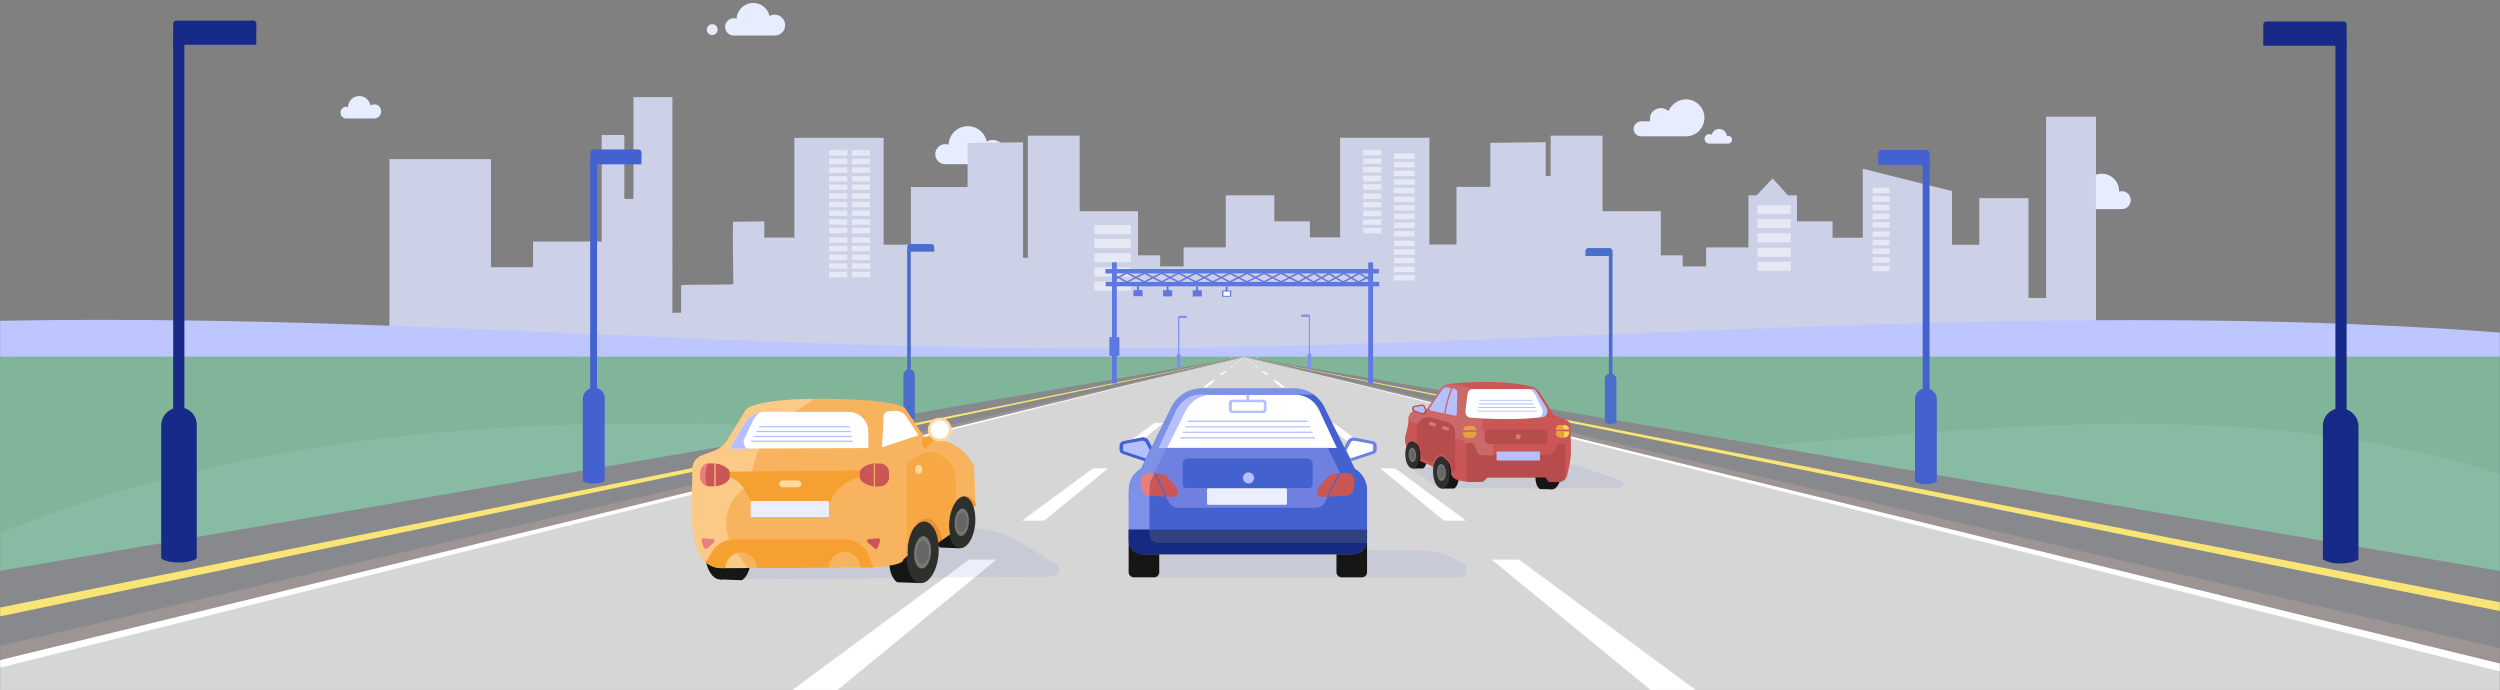 <svg xmlns="http://www.w3.org/2000/svg" width="1920" height="530" fill="none"><rect width="100%" height="100%" fill="#808080" stroke="none"/><mask id="a" width="1920" height="530" x="0" y="0" maskUnits="userSpaceOnUse" style="mask-type:alpha"><path fill="#d9d9d9" d="M0 0h1920v530H0z"/></mask><g mask="url(#a)"><mask id="b" width="1922" height="963" x="-1" y="-321" maskUnits="userSpaceOnUse" style="mask-type:luminance"><path fill="#fff" d="M1920.5-320.4H-1V642h1921.5z"/></mask><g mask="url(#b)"><path fill="#e8ecff" d="M762.4 107.5q-2.6 0-4.6 1.3a14.8 14.8 0 0 0-29.3 2.4q-1.2-.5-2.5-.5a7.7 7.7 0 0 0-7.7 7.7 7.7 7.7 0 0 0 7.7 7.7h36.4a9.3 9.3 0 0 0 9.2-9.3c0-5.1-4.1-9.3-9.2-9.3m532.4-31.2q-6.1.2-10.2 4.4l-.7.7q-1.3 1.5-2 3-.5 1.2-1.4.3a8 8 0 0 0-7.6-1.2 10 10 0 0 0-4 2.6 8 8 0 0 0-1.6 6q0 1.2-1 1.1h-6a6 6 0 0 0-5.2 3.6 5.7 5.7 0 0 0 4.7 7.9h35a14.2 14.2 0 1 0 0-28.4m-1007.6 4q-1.6 0-2.7.7c-.7-4-4.3-7.2-8.5-7.2a8.6 8.6 0 0 0-8.7 8.6L266 82a4.5 4.5 0 0 0-4.5 4.5 4.5 4.5 0 0 0 4.5 4.5h21.3a5.4 5.4 0 0 0 5.4-5.4 5.4 5.4 0 0 0-5.4-5.5m1309.7 63.9q2.3 0 4.1 1.1a13.2 13.2 0 0 1 26.3 2.1 6.8 6.8 0 0 1 9 6.5c0 3.8-3 6.9-6.8 6.9h-32.6a8.3 8.3 0 0 1-8.3-8.3 8.3 8.3 0 0 1 8.3-8.3m-284.2-41q.9 0 1.8.5a5.9 5.9 0 0 1 11.6 1l1-.2a3 3 0 1 1 0 6h-14.4a3.7 3.7 0 0 1-3.7-3.6 3.7 3.7 0 0 1 3.6-3.7M595 11.2a8 8 0 0 0-4 1.2 12.8 12.8 0 0 0-25.3 2q-1-.3-2.2-.4a6.7 6.7 0 0 0-6.6 6.7 6.7 6.7 0 0 0 6.6 6.6h31.5a8 8 0 0 0 0-16M547 26.9a4.1 4.1 0 1 0 0-8.3 4.1 4.1 0 0 0 0 8.3"/><path fill="#ccd1e7" d="M1609.7 293.9V89.6h-38.3v139.2h-13.5v-76.6h-37.8V188h-21v-41.3c-9.6-2.2-63.9-16.1-68.5-17.1v53h-23.2V170h-27.3v-20h-7l-11.7-13-12.3 13h-6.3v40h-32.5v14.6h-18v-8.5h-16.8v-33.9h-44.8v-58h-39.8v31h-3.8v-26l-42.5.5v33.8h-26v44.3h-20.8v-82h-68.6v76.5H1006v-12.3h-27.3v-20h-37.3v40H909v14.6h-18v-8.5H874v-33.9h-44.8v-58h-39.8V198h-3.7v-88.7l-42.6.5v33.8h-43.5v44.3h-21v-82h-68.5v76.6h-23.1V170l-24 .3c-.5 16 .2 32 .2 48l-4.4.2-9.3.1c-2.3 0-26.4 0-26.4.5v21.1h-6.7V74.6h-29.9v78.2h-7v-49.1h-17.4v81.8h-52.7v19.7h-32.3v-83h-78v177.6"/><path fill="#fff" d="M868.5 172.8h-28v7h28zm0 10.7h-28v7h28zm0 10.9h-28v7h28zm0 11h-28v7h28zm0 10.8h-28v7h28zm582.7-72h-13v4.2h13zm0 6.5h-13v4.2h13zm0 6.6h-13v4.2h13zm0 6.8h-13v4.2h13zm0 6.5h-13v4.2h13zm0 7.1h-13v4.2h13zm0 6.5h-13v4.2h13zm0 6.6h-13v4.3h13zm0 6.8h-13v4.2h13zm0 6.5h-13v4.2h13zm-783-88.8h-14v4.3h14zm0 6.5h-14v4.3h14zm0 6.7h-14v4.2h14zm0 6.7h-14v4.2h14zm0 6.5h-14v4.2h14zm0 6.8h-14v4.2h14zm0 6.5h-14v4.2h14zm0 6.6h-14v4.2h14zm0 6.8h-14v4.2h14zm0 6.5h-14v4.2h14zm0 7.4h-14v4.2h14zm0 6.5h-14v4.2h14zm0 6.7h-14v4.2h14zm0 6.7h-14v4.2h14zm0 6.5h-14v4.2h14zm-17.5-93.4h-14v4.3h14zm0 6.5h-14v4.3h14zm0 6.7h-14v4.2h14zm0 6.7h-14v4.2h14zm0 6.5h-14v4.2h14zm0 6.8h-14v4.2h14zm0 6.5h-14v4.2h14zm0 6.6h-14v4.2h14zm0 6.8h-14v4.2h14zm0 6.5h-14v4.2h14zm0 7.4h-14v4.2h14zm0 6.5h-14v4.2h14zm0 6.7h-14v4.2h14zm0 6.7h-14v4.2h14zm0 6.5h-14v4.2h14zm724.6-51.2h-25.6v7h25.6zm0 10.7h-25.6v7h25.6zm0 11h-25.6v7h25.6zm0 11h-25.6v7h25.6zm0 10.8h-25.6v7h25.6zm-314.4-86h-14v4.3h14zm0 6.6h-14v4.2h14zm0 6.6h-14v4.2h14zm0 6.7h-14v4.3h14zm0 6.5h-14v4.3h14zm0 7.2h-14v4.2h14zm0 6.5h-14v4.2h14zm0 6.6h-14v4.3h14zm0 6.8h-14v4.2h14zm0 6.5h-14v4.2h14zm25.6-57.2h-16v4.3h16zm0 6.5h-16v4.3h16zm0 6.7h-16v4.2h16zm0 6.7h-16v4.2h16zm0 6.5h-16v4.2h16zm0 6.8h-16v4.2h16zm0 6.5h-16v4.2h16zm0 6.6h-16v4.2h16zm0 6.8h-16v4.2h16zm0 6.5h-16v4.2h16zm0 7.4h-16v4.2h16zm0 6.5h-16v4.2h16zm0 6.7h-16v4.2h16zm0 6.7h-16v4.2h16zm0 6.5h-16v4.2h16z" opacity=".5"/><path fill="#bdc6ff" d="M-255.8 262.5c170.4-19.7 353.4-19.2 531.3-13.2 178 6 355 17.3 533.6 18.3 221 1.2 440.3-13.2 660.8-19.3 220.4-6 449.7-3 650.6 30.9V381H-255.8"/><path fill="#87bba4" d="M1967 274H-57.4v471.2H1967z"/><path fill="#80b59a" d="M1967 274H-57.4v161.7c174.7-87.5 378.7-112 575.8-110.5C747.2 327 975.4 360 1204.2 352c134.5-4.7 268.2-23.5 402.8-26.2 122.2-2.4 247.3 9.3 360 55.1z"/><path fill="#d7d6d6" d="m953.3 274.5-522 128C427.3 403.4-1 508.8-1 513l-4.5 126.6c0 5 4 9 9 9l1908 2.3c5 0 9-4 9-9V498c0 22.2-428.3-92.2-432.3-93.2L957.6 274.5a9 9 0 0 0-4.3 0"/><path fill="#87898d" d="M-1 510v-71.4L955.5 274zm1921.5-8v-63.4L955.5 274z"/><path fill="#9d9593" d="M-1 508v-11.8L955.5 274zm1921.5 1.9V498l-965-224z"/><path fill="#f9e476" d="M-1 473.6v-6.8L955.5 274zm1921.5-4.2v-6.7L955.5 274z"/><path fill="#fff" d="M-1 513v-5.8l956.5-233.3zm1921.5 2.8v-6l-965-236z"/><path fill="#4c6ecb" d="M1238.4 194.8h-2.8v123.6h2.8z"/><path fill="#4c6ecb" d="M1241.4 324.5v.1c-.4.2-1.6 1-4.5 1-2.7 0-4-.8-4.3-1l-.1-.1v-33.2a4.3 4.3 0 0 1 4.3-4.4c2.5 0 4.6 2 4.6 4.6zm-21.4-134h16a2.4 2.4 0 0 1 2.4 2.4v3.7h-20.8v-3.7a2.4 2.4 0 0 1 2.4-2.4M696.7 315.3h2.8V191.7h-2.8z"/><path fill="#4c6ecb" d="M693.8 321.3v.1c.3.2 1.6 1 4.4 1 2.7 0 4-.8 4.4-1V288a4.3 4.3 0 0 0-4.3-4.4 4.5 4.5 0 0 0-4.5 4.6zm23.7-128h-20.7v-3.6a2.4 2.4 0 0 1 2.3-2.3h16a2.4 2.4 0 0 1 2.4 2.3z"/><path fill="#fff" d="M641 531.7H606l138.2-101.9h21zm161-131.9h-17l54.4-40.1H851zm68.2-56h-9.4l25.9-19h6.8zm37.1-30.3H902l13-9.6h4zm19.6-16h-3.1l7-5.3h2.5zm11.5-9.5h-2l4.2-3h1.5zm7.1-5.8h-1l2-1.5h.9zm3.6-3h-.7l1.3-1h.6zm2.2-1.7h-.5l1-.8h.4zm1.6-1.3h-.3l.7-.6c.2 0-.4.6-.4.6m317 255.5h34.9l-138.2-101.9h-21zm-161-131.9h17l-54.4-40.1H1060zm-68.2-56h9.4l-25.9-19h-6.8zm-37.1-30.3h5.3l-13-9.6h-4zm-19.6-16h3.1l-7-5.3h-2.5zm-11.4-9.5h1.8l-4-3h-1.5zm-7.2-5.8h1l-2-1.5h-.8zm-3.6-3h.7l-1.3-1h-.6zm-2.2-1.7h.5l-1-.8h-.4zm-1.6-1.3h.3l-.7-.6c-.2 0 .4.6.4.6"/><path fill="#4462cf" d="m885.8 420.8 207 2a63 63 0 0 1 33.4 11.5v4.6c0 2.5-2.7 4.5-6 4.5H885.8zM564.4 445l243.8-2.2c5.7-.1 7.2-8 2-10l-24.3-15a81 81 0 0 0-44.8-12.1l-204.6 6.1zm540.9-69.8 138.2-.5c3.8 0 4.8-4.4 1.3-5.7l-35.5-12.2-126.8 2z" opacity=".1" style="mix-blend-mode:multiply"/><path fill="#4462cf" d="M1481.9 123.4h-5.3v234.7h5.3z"/><path fill="#4462cf" d="m1487.5 369.6-.1.2c-.5.4-2.9 2-8.3 2-5.1 0-7.7-1.6-8.3-2l-.1-.2v-63.1c0-4.6 3.7-8.2 8.2-8.2 4.8 0 8.6 3.8 8.6 8.6zm-42.7-254.4h34.7a2.4 2.4 0 0 1 2.4 2.4v9h-39.4v-9a2.4 2.4 0 0 1 2.3-2.4M453.3 357.7h5.2V123h-5.3z"/><path fill="#4462cf" d="m447.6 369.2.1.2c.6.4 3 2 8.4 2 5 0 7.7-1.6 8.3-2v-63.3a8 8 0 0 0-8.2-8.3 8.6 8.6 0 0 0-8.6 8.7zm45-243h-39.3v-9a2.4 2.4 0 0 1 2.4-2.4h34.6a2.4 2.4 0 0 1 2.4 2.4z"/><path fill="#5f77e1" d="M857.7 201.5H854v93h3.7z"/><path fill="#5f77e1" d="M1059.2 219.9v-3.4h-210v3.4zm-.2-9.9v-3.4H849v3.4z"/><path fill="#5f77e1" d="M1050.8 201.5v92.9h3.7v-92.9zm-185.6 16-.6-1 14.6-7.6.7 1z"/><path fill="#5f77e1" d="m865.5 208.9-.7 1 14.4 7.5.7-1z"/><path fill="#5f77e1" d="M855.2 215q-.3-.5.2-.8l9.4-5q.5-.2 1 .2.1.5-.3.8l-9.5 5q-.5.2-.8-.2"/><path fill="#5f77e1" d="m855.5 210.3-.7 1 10 5.8q.5.3 1-.2.2-.5-.3-.8zm23.1 7.1-.7-1 14.4-7.5.7 1z"/><path fill="#5f77e1" d="m878.6 208.9-.7 1 14.4 7.5.7-1z"/><path fill="#5f77e1" d="m891.7 217.4-.6-1 14.4-7.5.6 1z"/><path fill="#5f77e1" d="m891.7 208.9-.6 1 14.4 7.5.6-1z"/><path fill="#5f77e1" d="m904.8 217.4-.6-1 14.4-7.5.7 1z"/><path fill="#5f77e1" d="m904.8 208.9-.6 1 14.4 7.5.7-1z"/><path fill="#5f77e1" d="m918 217.4-.7-1 14.4-7.5.7 1z"/><path fill="#5f77e1" d="m918 208.9-.7 1 14.4 7.5.7-1z"/><path fill="#5f77e1" d="m931 217.4-.6-1 14.4-7.5.7 1z"/><path fill="#5f77e1" d="m931 208.9-.6 1 14.4 7.5.7-1z"/><path fill="#5f77e1" d="m944.2 217.4-.7-1L958 209l.7 1z"/><path fill="#5f77e1" d="m944.2 208.9-.7 1 14.4 7.5.7-1z"/><path fill="#5f77e1" d="m957.3 217.4-.6-1L971 209l.6 1z"/><path fill="#5f77e1" d="m957.3 208.9-.6 1 14.4 7.5.6-1z"/><path fill="#5f77e1" d="m970.4 217.4-.6-1 14.4-7.5.6 1z"/><path fill="#5f77e1" d="m970.4 208.9-.6 1 14.4 7.5.6-1z"/><path fill="#5f77e1" d="m983.6 217.4-.7-1 14.4-7.5.7 1z"/><path fill="#5f77e1" d="m983.6 208.9-.7 1 14.6 7.7.7-1z"/><path fill="#5f77e1" d="m996.9 217.4-.7-1 12.4-6.8.6 1z"/><path fill="#5f77e1" d="m996.9 208.9-.7 1 13.3 8 .7-1z"/><path fill="#5f77e1" d="m1008.6 217.4-.6-1 12.4-6.8.6 1z"/><path fill="#5f77e1" d="m1008.6 208.9-.6 1 13.3 8 .7-1z"/><path fill="#5f77e1" d="m1019.6 217.4-.6-1 12.4-6.8.6 1z"/><path fill="#5f77e1" d="m1019.6 208.9-.6 1 13.3 8 .7-1z"/><path fill="#5f77e1" d="m1031.5 217.4-.7-1 12.4-6.8.7 1z"/><path fill="#5f77e1" d="m1031.5 208.9-.7 1 13.3 8 .7-1z"/><path fill="#5f77e1" d="m1054.2 210-11.6 6.4.7 1 11-6z"/><path fill="#5f77e1" d="m1054.2 215.4-10.9-6.5-.7 1 11.6 7zm-194.5 43.5H852v14.4h7.7zm17.8-36.1h-7v4.7h7z"/><path fill="#5f77e1" d="M874.7 219.7h-1.5v4h1.5zm25.5 3.2h-7v4.7h7z"/><path fill="#5f77e1" d="M897.4 219.8H896v4h1.5zM923 223h-7v4.7h7z"/><path fill="#5f77e1" d="M920.1 220h-1.5v3.9h1.5zm25.5 3.2h-7v4.7h7z"/><path fill="#5f77e1" d="M942.8 220h-1.5v4h1.5z"/><path fill="#fff" d="M944.6 223.9h-5v3.3h5z"/><path fill="#161615" d="M1085 359.8h7.9s2.8-1.2 3-7.4c.4-6.3-9.2-12.9-9.2-12.9"/><path fill="#ca5656" d="M1091.4 346.7c-.9-5.9-3.8-10-7.2-9.8q-2.1 0-3.6 2c-.7 1-1 .5-1.1 2l.9 3c.3-2 2-4.7 4-4.8 2.2 0 6.3 2.8 7 7.6"/><path fill="#2e302c" d="M1085 359.8c3-.1 5.3-4.9 5-10.7-.1-5.7-2.7-10.3-5.7-10.2-3 0-5.3 4.8-5 10.6.1 5.8 2.7 10.4 5.7 10.3"/><path fill="#777" d="M1084.9 354.8c1.5 0 2.7-2.5 2.6-5.6s-1.5-5.4-3-5.3c-1.6 0-2.8 2.5-2.7 5.5s1.5 5.5 3 5.4"/><path fill="#666" d="M1084.8 353.3c1.1 0 2-1.8 2-4-.1-2.2-1.1-4-2.3-4-1.1.1-2 2-2 4.1.2 2.2 1.1 4 2.3 4"/><path fill="#161615" d="M1107.4 375.2h9.3s3.3-1.4 3.7-8.8-9.9-13.9-9.9-13.9"/><path fill="#ca5656" d="m1114.6 360.8.1-1c-1-7-4.3-11.6-8.2-11.5q-6 .1-6.9 9.8l1.7 1c.4-5.6 2.4-8 5.3-8.2 2.8 0 7.2 4.2 8 9.9"/><path fill="#2e302c" d="M1107.4 375.2c3.6-.1 6.3-5.8 6-12.6s-3.3-12.2-6.8-12.1c-3.6.1-6.3 5.7-6 12.6s3.3 12.2 6.8 12.1"/><path fill="#777" d="M1107.2 369.3c1.9 0 3.3-3 3.2-6.6s-1.8-6.4-3.6-6.3c-1.9 0-3.3 3-3.2 6.6.2 3.5 1.8 6.4 3.6 6.3"/><path fill="#666" d="M1107.2 367.5c1.3 0 2.3-2.1 2.3-4.7-.1-2.6-1.3-4.7-2.7-4.7-1.3.1-2.3 2.2-2.2 4.8s1.2 4.7 2.6 4.6"/><path fill="#ca5656" d="M1114.5 361.7c-.6-7.3-4.4-13-8.4-12.7-3.1.3-5.5 4.1-6.1 9.2l-9.5-4.2q.6-2.6.3-5.7c-.5-6.2-3.7-11-7.1-10.7q-2.7.4-4.1 3.7c-2-7 2.1-10.3 2.1-19.3 0-9.5 14.3-8 14.3-8l10-14.8c1.7-2.7 4.7-4.2 8-4.5 47.3-4.3 65 3.2 65 3.2-.4 0 2.6 2 4.4 4.9l10 16 8.8 3.4a6 6 0 0 1 4 5.6l.3 17.5q0 6-1.2 12l-1.7 7.7a6.6 6.6 0 0 1-6.4 5.1h-7.8l-2.5-3.4h-44.6l-3.2 3.2c-24 1.6-24-4.8-24-4.8l-.5-.3z"/><path fill="#cc7d7d" d="M1146.6 335.9s-10.9 1.4-7.5-16.7c3.2-16.6-1.5-21.5-27.1-24.1q-3.9 1-6 4.1l-10 14.9s-14.3-1.6-14.3 8v.6l33.9 14.2s10.6-1.4 11.8 8 19.2 11.2 19.2 11.2z" opacity=".5"/><path fill="#161615" d="m1192 375.8-9.3-.2s-3.3-1.4-3.5-8.8 9.3-12.2 9.3-12.2"/><path fill="#4462cf" d="M1185.8 360.3c1-6.1 4.1-10.6 7.5-10.4q5.3.3 6 10" opacity=".2" style="mix-blend-mode:multiply"/><path fill="#161615" d="M1199 363.8c.4-6.8-2.2-12.5-5.8-12.7s-6.7 5.2-7 12c-.4 6.8 2.2 12.5 5.7 12.7 3.6.2 6.7-5.2 7.1-12"/><path fill="#161615" d="M1196 363.6c.1-3.5-1.2-6.5-3-6.6-2-.1-3.6 2.7-3.8 6.3s1.2 6.5 3 6.6 3.6-2.7 3.7-6.3"/><path fill="#161615" d="M1195 363.6c.2-2.6-.8-4.8-2.2-4.8-1.3-.1-2.5 2-2.7 4.5-.1 2.6.9 4.8 2.2 4.8 1.4.1 2.6-2 2.7-4.5"/><path fill="#b74c4c" d="m1099.5 320.7 11.5 3.3a9 9 0 0 1 6.6 8.7v30l-3.1-1.4c-.7-7.1-4.4-12.6-8.4-12.3-2.6.3-4.6 2.8-5.6 6.5l-9.7-4q.1-1.5 0-3.2-.5-5.2-2.8-8.2v-10.7a9 9 0 0 1 11.5-8.7"/><path fill="#fff" d="m1187.6 313.3-7.8-12.5q-1.3-2-3.5-2h-45.1c-2.1 0-4 1.7-4.2 4l-1.5 13c-.3 2.6 1.5 5 4 5 10.1.8 36 2.2 55-.5 3.2-.4 4.8-4.2 3-7"/><path fill="#b7c0ff" d="M1136.3 307.8h40.6v-.7h-40.6zm-.5 2.8h42.3v-.8h-42.3zm-.4 2.8h44v-.8h-44zm-.4 2.7h45.5v-.7H1135zM1176.3 298.7q2.2.1 3.5 2l7.8 12.6c1.7 2.8.1 6.6-3 7l-1.2.2h-1l1-1a5 5 0 0 0 .9-5.6l-5-10.3a11 11 0 0 0-3.8-4.3l-1-.6z"/><path fill="#e7a13c" d="M1123.7 330.4a3.3 3.3 0 0 1 3.2-3.3h3.5c1.8 0 3.3 1.5 3.3 3.3zm10 1.4v1.4a3.3 3.3 0 0 1-3.3 3.2h-3.5a3.3 3.3 0 0 1-3.2-3.2v-1.4z"/><path fill="#ffd45c" d="M1195 329.9a3.3 3.3 0 0 1 3.3-3.4h3.5c1.8 0 3.3 1.5 3.3 3.3zm10 1.4v1.3a3.3 3.3 0 0 1-3.2 3.3h-3.5a3.3 3.3 0 0 1-3.3-3.3v-1.3z"/><path fill="#e7a13c" d="M1201.1 329.8h-6a3.3 3.3 0 0 1 3.2-3.3h2.2l.2 1zm0 6h-2.8a3.3 3.3 0 0 1-3.3-3.2v-1.4h6.2a26 26 0 0 1 0 4.7"/><path fill="#b74c4c" d="M1185 341h-41a3.6 3.6 0 0 1-3.7-3.5v-3.8a4 4 0 0 1 4-4h40.2a4 4 0 0 1 4 4v3.8a3.6 3.6 0 0 1-3.6 3.6"/><path fill="#cc7d7d" d="M1166 337.3q1.8-.2 2-2-.2-1.7-2-1.8c-1.8-.1-1.9.8-1.9 1.9s.9 2 2 2"/><path fill="#b7c0ff" d="M1098.2 313.2c2.1-3.3 6.8-10.4 9.5-14a4 4 0 0 1 4.3-1.6l2.4.5c-1.1 2.9-4 10.6-5.3 19.4l-10-2.1a1.4 1.4 0 0 1-1-2.2m21.1-11.5-.4 16.3c0 .8-.8 1.3-1.6 1.2l-7-1.5c1.3-9 4.3-16.8 5.4-19.4l1 .2a3 3 0 0 1 2.6 3.2"/><path fill="#cc7d7d" d="m1108 329.6 3.8 1a1 1 0 0 0 1-.6l.2-.8a1 1 0 0 0-.6-1l-3.7-1a1 1 0 0 0-1 .5l-.2.8q-.2.9.5 1m-10.1-3 3.7 1a1 1 0 0 0 1-.7l.2-.8a1 1 0 0 0-.5-1l-3.8-1a1 1 0 0 0-1 .6l-.2.8q-.2.7.6 1"/><path fill="#b74c4c" d="M1129.4 340q1.6.2 2.6 1.4l2.8 6.6c2 2 6.4 1.7 9.1 1.7h39.9c2.7 0 7.7-.2 9.6-2.2l1.8-3.8c1-2 2-2.9 4.4-2.9q1.6 0 2.5 1.3v24.2l-.1.5c-.2 1.2-.7 2.3-2.5 2.9l-1.7.4a50 50 0 0 1-8.5 0l-1.2-1.7-1.2-1.7h-44.6l-3.2 3.2q-8.2.5-13 0V341a4 4 0 0 1 3.2-.9"/><path fill="#b7c0ff" d="M1150 353.7h32.2q.5 0 .5-.6v-5.8a1 1 0 0 0-.5-.5h-32.3q-.5 0-.5.5v5.8q0 .5.5.6"/><path fill="#b74c4c" d="m1095.9 316-1.6-4a2 2 0 0 0-2.4-1.3l-6 1.1q-1.2.4-1.3 1.5v1.3a1.4 1.4 0 0 0 1 1.4l7.2 2.5q1.4.4 2.3-1z"/><path fill="#b7c0ff" d="M1093.3 312.4a1 1 0 0 0-1.4-.7l-5.6 1a1 1 0 0 0-.5.6v1.2q0 .5.4.6l5.6 2c.8.3 1.8-.1 2.2-.9l.6-1.2z"/><path fill="#7080e1" d="m1028.3 351.9 6.5-13a5 5 0 0 1 5.7-2.8l14 2.8a3.5 3.5 0 0 1 2.8 3.4v3q-.1 2.3-2.3 3.2l-22.6 7.5z"/><path fill="#7080db" d="m889 351.9-6.6-13a5 5 0 0 0-5.7-2.8l-14 2.8a3.5 3.5 0 0 0-2.8 3.4v3q.1 2.3 2.3 3.2l22.6 7.5z"/><path fill="#4462cf" d="m889 351.9-6.6-13a5 5 0 0 0-5.7-2.8l-14 2.8a3.5 3.5 0 0 0-2.8 3.4v3q.1 2.3 2.3 3.2l22.6 7.5z"/><path fill="#b7c0ff" d="M880 340a3 3 0 0 0-3.1-1.5l-13.1 2.4a2 2 0 0 0-1.3 1.5v2.8q0 1 1 1.4l16.6 5.5 3-6.1z"/><path fill="#161615" d="M866.8 415.7h23.5v23.7a4 4 0 0 1-4 4h-15.4a4 4 0 0 1-2.9-1.2 4 4 0 0 1-1.2-2.8zm159.6 0h23.5v23.6a4 4 0 0 1-1.2 3 4 4 0 0 1-2.9 1.1h-15.4a4 4 0 0 1-2.8-1.2 4 4 0 0 1-1.2-2.8z"/><path fill="#4462cf" d="M1040.5 390H876.3c-7 0-11.6-7.2-8.4-13.3l32-64.6a26 26 0 0 1 9.5-10 26 26 0 0 1 13.3-3.8H994a26 26 0 0 1 13.3 3.7 26 26 0 0 1 9.5 10l32 64.7c3.2 6-1.5 13.4-8.3 13.4"/><path fill="#4462cf" d="M866.9 415.6v-39.2q0-3.8 1.4-7.3a19 19 0 0 1 4.1-6.2 19 19 0 0 1 6.2-4.1 19 19 0 0 1 7.3-1.5h144.9c5 0 9.9 2 13.5 5.6a19 19 0 0 1 5.6 13.5v39.2c0 1.4-8.7 10-10.1 10h-163"/><path fill="#fff" d="M1026.7 344H890l12.4-26.5c3.3-8.2 10.7-14.3 19.6-14.3h72.7c9 0 16.1 5.3 19.6 14.3z"/><path fill="#b7c0ff" d="M889.8 417a7 7 0 0 1-7-7v-34.2q0-4.9 2.2-9.3l25.5-51a23 23 0 0 1 20.1-12.4h78.2l-1.5-1a26 26 0 0 0-13.3-3.8h-71.3a26 26 0 0 0-22.8 13.8l-23.8 48a19 19 0 0 0-3.7 2.9 19 19 0 0 0-4 6.2 19 19 0 0 0-1.5 7.3v39.1a10.5 10.5 0 0 0 10 10H1040c5-.3 8.8-4 9.6-8.7z" opacity=".5"/><path fill="#b7c0ff" d="M970.6 307H946c-1.2 0-2.2 1-2.2 2.3v5.7c0 1.2 1 2.2 2.2 2.2h24.5c1.2 0 2.2-1 2.2-2.2v-5.7q-.2-2-2.2-2.2"/><path fill="#fff" d="M969.6 308.9h-22.5a1 1 0 0 0-1 1v4.5q0 1 1 1h22.5q1 0 1-1V310q0-1-1-1.1"/><path fill="#b7c0ff" d="M959.4 303.2h-2.1v4.8h2.1zm-45 6.8-.5.5zm-2.9 3.8-.3.4zm3.5-4.3.5-.6zm11.2-6-1 .3zm1.5-.2"/><path fill="#4462cf" d="m923.8 304.2-.5.1zm1.4-.4-.5.1zm-13.2 9.1-.5.9zm1-1.2-.6.7zm5.5-5-.6.4zm-1.3.8-.5.5zm-1.1 1"/><path fill="#b7c0ff" d="m910.5 315.5.7-1.3.3-.4.5-.9.4-.5.6-.7.4-.6.5-.6.5-.5.6-.5 1-1 .7-.6.5-.4.7-.5.6-.3.7-.5 1.8-1 .9-.3.5-.2 1.3-.5 1-.3.5-.1 1-.3h.4l1.1-.2h.3l1.2-.1H922c-9 0-16.3 6.1-19.6 14.3L890 344h6.3"/><path fill="#304280" d="M866.9 406.8v8.3c0 5.8 4.7 10.5 10.5 10.5h162c5.7 0 10.5-4.7 10.5-10.5v-8.3z"/><path fill="#fff" d="M1037.2 340a3 3 0 0 1 3.1-1.5l13 2.4q1.2.2 1.3 1.5v2.8q0 1-1 1.4l-16.5 5.5-3.1-6.1z"/><path fill="#172a81" d="M1049.6 417H889.8a7 7 0 0 1-7-7v-3.2h-16v8.8h.1a10.5 10.5 0 0 0 9 10H1040c5-.3 8.8-4 9.6-8.7"/><path fill="#7080e1" d="M905.1 390h105c3 0 5.8-1.6 7.3-4.2l12.4-21.5-10.1-20.3H896.3l-10.5 20.3 11.9 21.4a9 9 0 0 0 7.4 4.4"/><path fill="#ca5656" d="M882.8 375.8v5l18 .8a4 4 0 0 0 3.3-6.2c-3.7-5.4-9.4-12-14.5-11.8l-3.1-.1-1.5 3a21 21 0 0 0-2.2 9.3"/><path fill="#e97e7e" d="m875.8 369.8.7 5.3a6 6 0 0 0 5.2 5.6l1.1.1v-5q0-4.9 2.2-9.3l1.5-3-4.6-.2a6 6 0 0 0-6 6.5"/><path fill="#ca5656" d="m1015.4 381.6 19-.9a6 6 0 0 0 5.2-5.6s.4-2.3.7-5.3a6 6 0 0 0-6-6.5l-7.7.3c-5.2-.3-10.9 6.4-14.6 11.8a4 4 0 0 0 3.4 6.2"/><path fill="#4462cf" d="m895.3 381.4-8.8-17.9h1l8.8 18.1zm133-18.2-9.5 18.5h1l9.5-18.3z"/><path fill="#b7c0ff" d="M1004.3 323h-92.1v1.1h92.1zm2 4.3h-96.1v1h96zm1.8 4.2h-99.7v1h99.7zm1.8 4.2H906.6v1.1h103.3z"/><path fill="#4462cf" d="M912.3 352.1h91.8a4 4 0 0 1 4 4v16a2.7 2.7 0 0 1-2.7 2.7H911a2.7 2.7 0 0 1-2.7-2.7v-16a4 4 0 0 1 4-4"/><path fill="#b7c0ff" d="M958.9 371.3a4.2 4.2 0 1 0 0-8.5 4.2 4.2 0 0 0 0 8.5"/><path fill="#eaeeff" d="M987.3 375H928a1 1 0 0 0-1 1v10.8q.1.8 1 .9h59.4a1 1 0 0 0 1-.9V376a1 1 0 0 0-1-.8"/><path fill="#8091ea" d="M1006 242.9h-.8V281h.9z"/><path fill="#8091ea" d="M1007 283q0 .3-1.4.4-1.3-.1-1.4-.4v-10.3q.1-1.2 1.4-1.3 1.3.1 1.5 1.4zm-6.6-41.5h4.4q1.2.1 1.3 1.3v.6h-7v-.6q.1-1.2 1.3-1.3m-95.6 39.7h.9v-37.4h-1z"/><path fill="#8091ea" d="M903.8 283q0 .2 1.4.3l1.5-.3v-10q-.1-1.3-1.4-1.4-1.4.2-1.5 1.4zm7.9-38.7h-7v-.6q.1-1.1 1.3-1.2h4.5q1 0 1.2 1.2z"/><path fill="#b7c0ff" d="M965.5 267.8h-.2v7.6h.2z"/><path fill="#b7c0ff" d="M965.7 275.8h-.6v-2q0-.4.3-.4t.3.3zm-1.3-8.3h.9l.2.2v.2h-1.4v-.2zm-19 8h.1V268h-.2z"/><path fill="#b7c0ff" d="m945.1 275.8.3.1h.3v-2q0-.3-.3-.3t-.3.2zm1.6-7.7h-1.4v-.1q0-.2.3-.3h.9l.2.3z"/><path fill="#172a88" d="M1802.2 29.8h-8.6v380.9h8.6z"/><path fill="#172a88" d="m1811.3 429.3-.1.4c-.9.6-4.8 3-13.5 3a25 25 0 0 1-13.5-3l-.2-.4V327c0-7.4 6-13.4 13.3-13.4a14 14 0 0 1 14 14zm-70.7-412.8h59.2a2.4 2.4 0 0 1 2.4 2.3v16.3h-64V18.9a2.4 2.4 0 0 1 2.4-2.4M133 410h8.6V29.1H133z"/><path fill="#172a88" d="M123.8 428.7q0 .2.2.3c.8.7 4.7 3 13.5 3 8.2 0 12.5-2.4 13.4-3l.2-.3V326.2c0-7.4-6-13.3-13.3-13.3a14 14 0 0 0-14 14zm73-394.3H133V18.2a2.4 2.4 0 0 1 2.3-2.4h59.2a2.4 2.4 0 0 1 2.4 2.4z"/><path fill="#000553" d="m1032 457.5.3.1z"/><path fill="#304280" d="M1068.5 457.5h-.4zm1.1-.2h-1.2v.1z"/><path fill="#161615" d="m552.9 445 16.7.6s6-2.2 7.1-15.6c1.2-13.3-15.6-22.9-15.6-22.9"/><path fill="#161615" d="M565.4 417.8c-1.2-11.2-6.4-19.6-12.5-19.6s-10.4 6.2-11.6 17.4"/><path fill="#161615" d="M552.9 445c6.4 0 11.6-10 11.6-22.2s-5.2-22.3-11.6-22.3-11.6 10-11.6 22.3 5.2 22.2 11.6 22.2"/><path fill="#161615" d="M552.9 434.4c3.3 0 6-5.2 6-11.6s-2.7-11.7-6-11.7-6.1 5.2-6.1 11.7 2.7 11.6 6 11.6"/><path fill="#161615" d="M552.9 431.2c2.4 0 4.4-3.8 4.4-8.4s-2-8.5-4.4-8.5-4.5 3.8-4.5 8.5c0 4.6 2 8.4 4.5 8.4m184.3-10.1-15-.6s-5.3-2.4-5.4-14.4 18.6-24 18.6-24"/><path fill="#ec902e" d="M726 395.5c2-11.1 7.9-18.6 14.3-18.2a9 9 0 0 1 6.8 4.1q2 3.2 2.3 7.4l-3.1.4c-.4-3.9-2.6-7.3-6.3-7.6-4.4-.3-12.4 4.9-14 14"/><path fill="#2e302c" d="M749 401.8c.8-11-3.2-20.3-9-20.7s-11 8.2-11.8 19.2 3.3 20.3 9 20.7 11-8.2 11.8-19.2"/><path fill="#777" d="M744 401.4c.5-5.8-1.6-10.6-4.6-10.8s-5.8 4.3-6.2 10c-.4 5.9 1.7 10.7 4.7 11 3 .2 5.8-4.4 6.2-10.2"/><path fill="#666" d="M742.6 401.3c.3-4.2-1.3-7.7-3.4-7.8-2.2-.2-4.2 3-4.5 7.3s1.2 7.7 3.4 7.9c2.2.1 4.2-3.2 4.5-7.4"/><path fill="#161615" d="m707 447.8-17.8-.6s-6.2-2.8-6.4-17 19.8-26 19.8-26"/><path fill="#ec902e" d="m694.2 419.8-.2-2c2.3-13 9.1-21.8 16.5-21.3 7.6.6 12.3 5.6 12.8 18.4l-3.6 2.6c-.4-10.8-4-15.6-9.5-16s-14.1 7.4-16 18.3"/><path fill="#2e302c" d="M720.8 425c1-13-3.8-24-10.6-24.4-6.8-.5-13 9.7-14 22.8-.8 13 4 24 10.7 24.4 6.8.5 13-9.7 14-22.7"/><path fill="#777" d="M715 424.7c.5-6.9-2-12.6-5.6-12.9-3.5-.2-6.8 5.1-7.3 12-.5 6.8 2 12.6 5.6 12.8s6.8-5 7.3-12"/><path fill="#666" d="M713.2 424.5c.4-5-1.4-9-4-9.3-2.6-.1-5 3.7-5.3 8.7-.4 5 1.5 9.1 4 9.3 2.6.2 5-3.7 5.3-8.7"/><path fill="#f7b35e" d="m694.8 313 14.8 22.2 14.3 3.2a35 35 0 0 1 24.2 19.8l1.1 29.4c-1.7-3.9-4.3-6.4-7.4-6.6-6.1-.6-11.9 8-12.8 19.2q-.4 5.6.6 10.2l-6.3 4.5c-1.1-9.3-5.4-16.1-11-16.6-7.4-.6-14.2 9.6-15.3 22.7v5.7l-3.3 3.1s2.1 6.6-41 6l-90.6.5h-7.2a20.5 20.5 0 0 1-20-16l-1.6-7.2a91 91 0 0 1-2.1-21.6l.6-31.5a11 11 0 0 1 7.2-10.2l9.4-3.5a20 20 0 0 0 10.2-8.4l14.2-23s4-8.6 58.5-8.6 63.5 6.7 63.5 6.7"/><path fill="#ffd8a2" d="m567 379.1 9.8-10.1a64 64 0 0 1 28.8-49.7l20-13c-49.1.6-52.8 8.5-52.8 8.5l-14.2 23a21 21 0 0 1-10.2 8.5l-9.4 3.5a11 11 0 0 0-7.2 10.2l-.6 31.6a90 90 0 0 0 2.1 21.5l1.6 7.2a20.5 20.5 0 0 0 20 16h19l-10.6-16A33 33 0 0 1 567 379" opacity=".6"/><path fill="#f7a032" d="M696.3 358.1v69.2l.6-.6.1-5.7c1.1-13.1 8-23.3 15.2-22.7 5.7.5 10 7.3 11 16.6l6.4-4.5a34 34 0 0 1 4.4-25v-16a23 23 0 0 0-16.3-22 11 11 0 0 0-8 .6l-10.3 5.2a6 6 0 0 0-3 5" opacity=".6"/><path fill="#f7a032" d="m712.4 342.7-2 1.8a7 7 0 0 1-1.6-7.8c1.8 0 3.8-.7 5-2l2.8-3.2 3.2 3-3.5 4.2c-1 1.4-2.7 2.8-4 4"/><path fill="#ffd8a2" d="M721.7 339a9.1 9.1 0 1 0 0-18.2 9.1 9.1 0 0 0 0 18.2"/><path fill="#fff" d="M721.7 336.9a7 7 0 1 0 0-14 7 7 0 0 0 0 14"/><path fill="#f7a032" d="M552.9 365.5c13.2 0 18.3 7.8 23.7 20l3.4 7.5h53.8l3.7-7.9a34 34 0 0 1 30.6-19.6h1.7l-1-4.3-115.5 1.1z"/><path fill="#fff" d="m560.4 344.5 10.7-18.8a19 19 0 0 1 16.2-9.4h64.2c8.5 0 15.4 6.9 15.4 15.4v12.4zm145-10.2-28 9.2 1.2-23.6a4 4 0 0 1 3.8-4l4.4-.3a10 10 0 0 1 9.4 4.6z"/><path fill="#eaeeff" d="M636 384.7h-59a1 1 0 0 0-.5.5v11.4a1 1 0 0 0 .5.5h59a.5.5 0 0 0 .6-.5v-11.4a1 1 0 0 0-.5-.5"/><path fill="#ffd8a2" d="M612.8 369H601a2.6 2.6 0 0 0 0 5.2h11.8a2.6 2.6 0 0 0 0-5.2m92.7-5c1.5 0 2.7-1.6 2.7-3.5s-1.2-3.4-2.7-3.4-2.7 1.5-2.7 3.4 1.2 3.5 2.7 3.5"/><path fill="#ca5656" d="M545 355.9a7 7 0 0 0-7 7v3.6a7 7 0 0 0 7 7h3.7v-17.6zm4.6 0v17.6c4-.3 10.8-3.3 10.8-7V363c0-3.7-6.8-6.7-10.8-7"/><path fill="#e97e7e" d="M543.3 373.3a23 23 0 0 1 .5-17.4 7 7 0 0 0-5.9 7v3.6a7 7 0 0 0 5.4 6.8"/><path fill="#ca5656" d="M675.8 373.5a7 7 0 0 0 7-7V363a7 7 0 0 0-7-7H672v17.6zm-4.7 0v-17.6c-4 .3-10.8 3.3-10.8 7v3.6c0 3.7 6.8 6.7 10.8 7"/><path fill="#e97e7e" d="m543 421.2 5.2-4.5c1-.9.5-2.6-.9-2.7l-7-.6a1.6 1.6 0 0 0-1.6 2l1.8 5.1a1.6 1.6 0 0 0 2.5.7"/><path fill="#ca5656" d="m671.7 421.2-5.2-4.5c-1.1-.9-.5-2.6.9-2.7l7-.6a1.6 1.6 0 0 1 1.5 2l-1.7 5.1a1.6 1.6 0 0 1-2.5.7"/><path fill="#f7a032" d="M557.2 436.3a12 12 0 0 1 12-12 12 12 0 0 1 12.1 12l55.3-.4a12 12 0 0 1 24.1 0l10.3-.1-3.8-8.8v-.3a20 20 0 0 0-18.8-12.4H564a20 20 0 0 0-17.1 9.4l-5.1 8.1q1.9 1.6 5.3 3.2 3.1 1.3 6.5 1.3z"/><path fill="#b7c0ff" d="M652.5 327.2h-69.4v1h69.4zm1 3.7H581v1h72.5zm.5 3.8h-75v1h75zm.7 3.7h-77.8v1h77.8zM573 344c-1.9-2-2.4-5-1.1-7.6l6.6-13.7a15 15 0 0 1 5.3-6 19 19 0 0 0-12.7 9.1l-10.7 18.8h13.2z"/></g></g></svg>